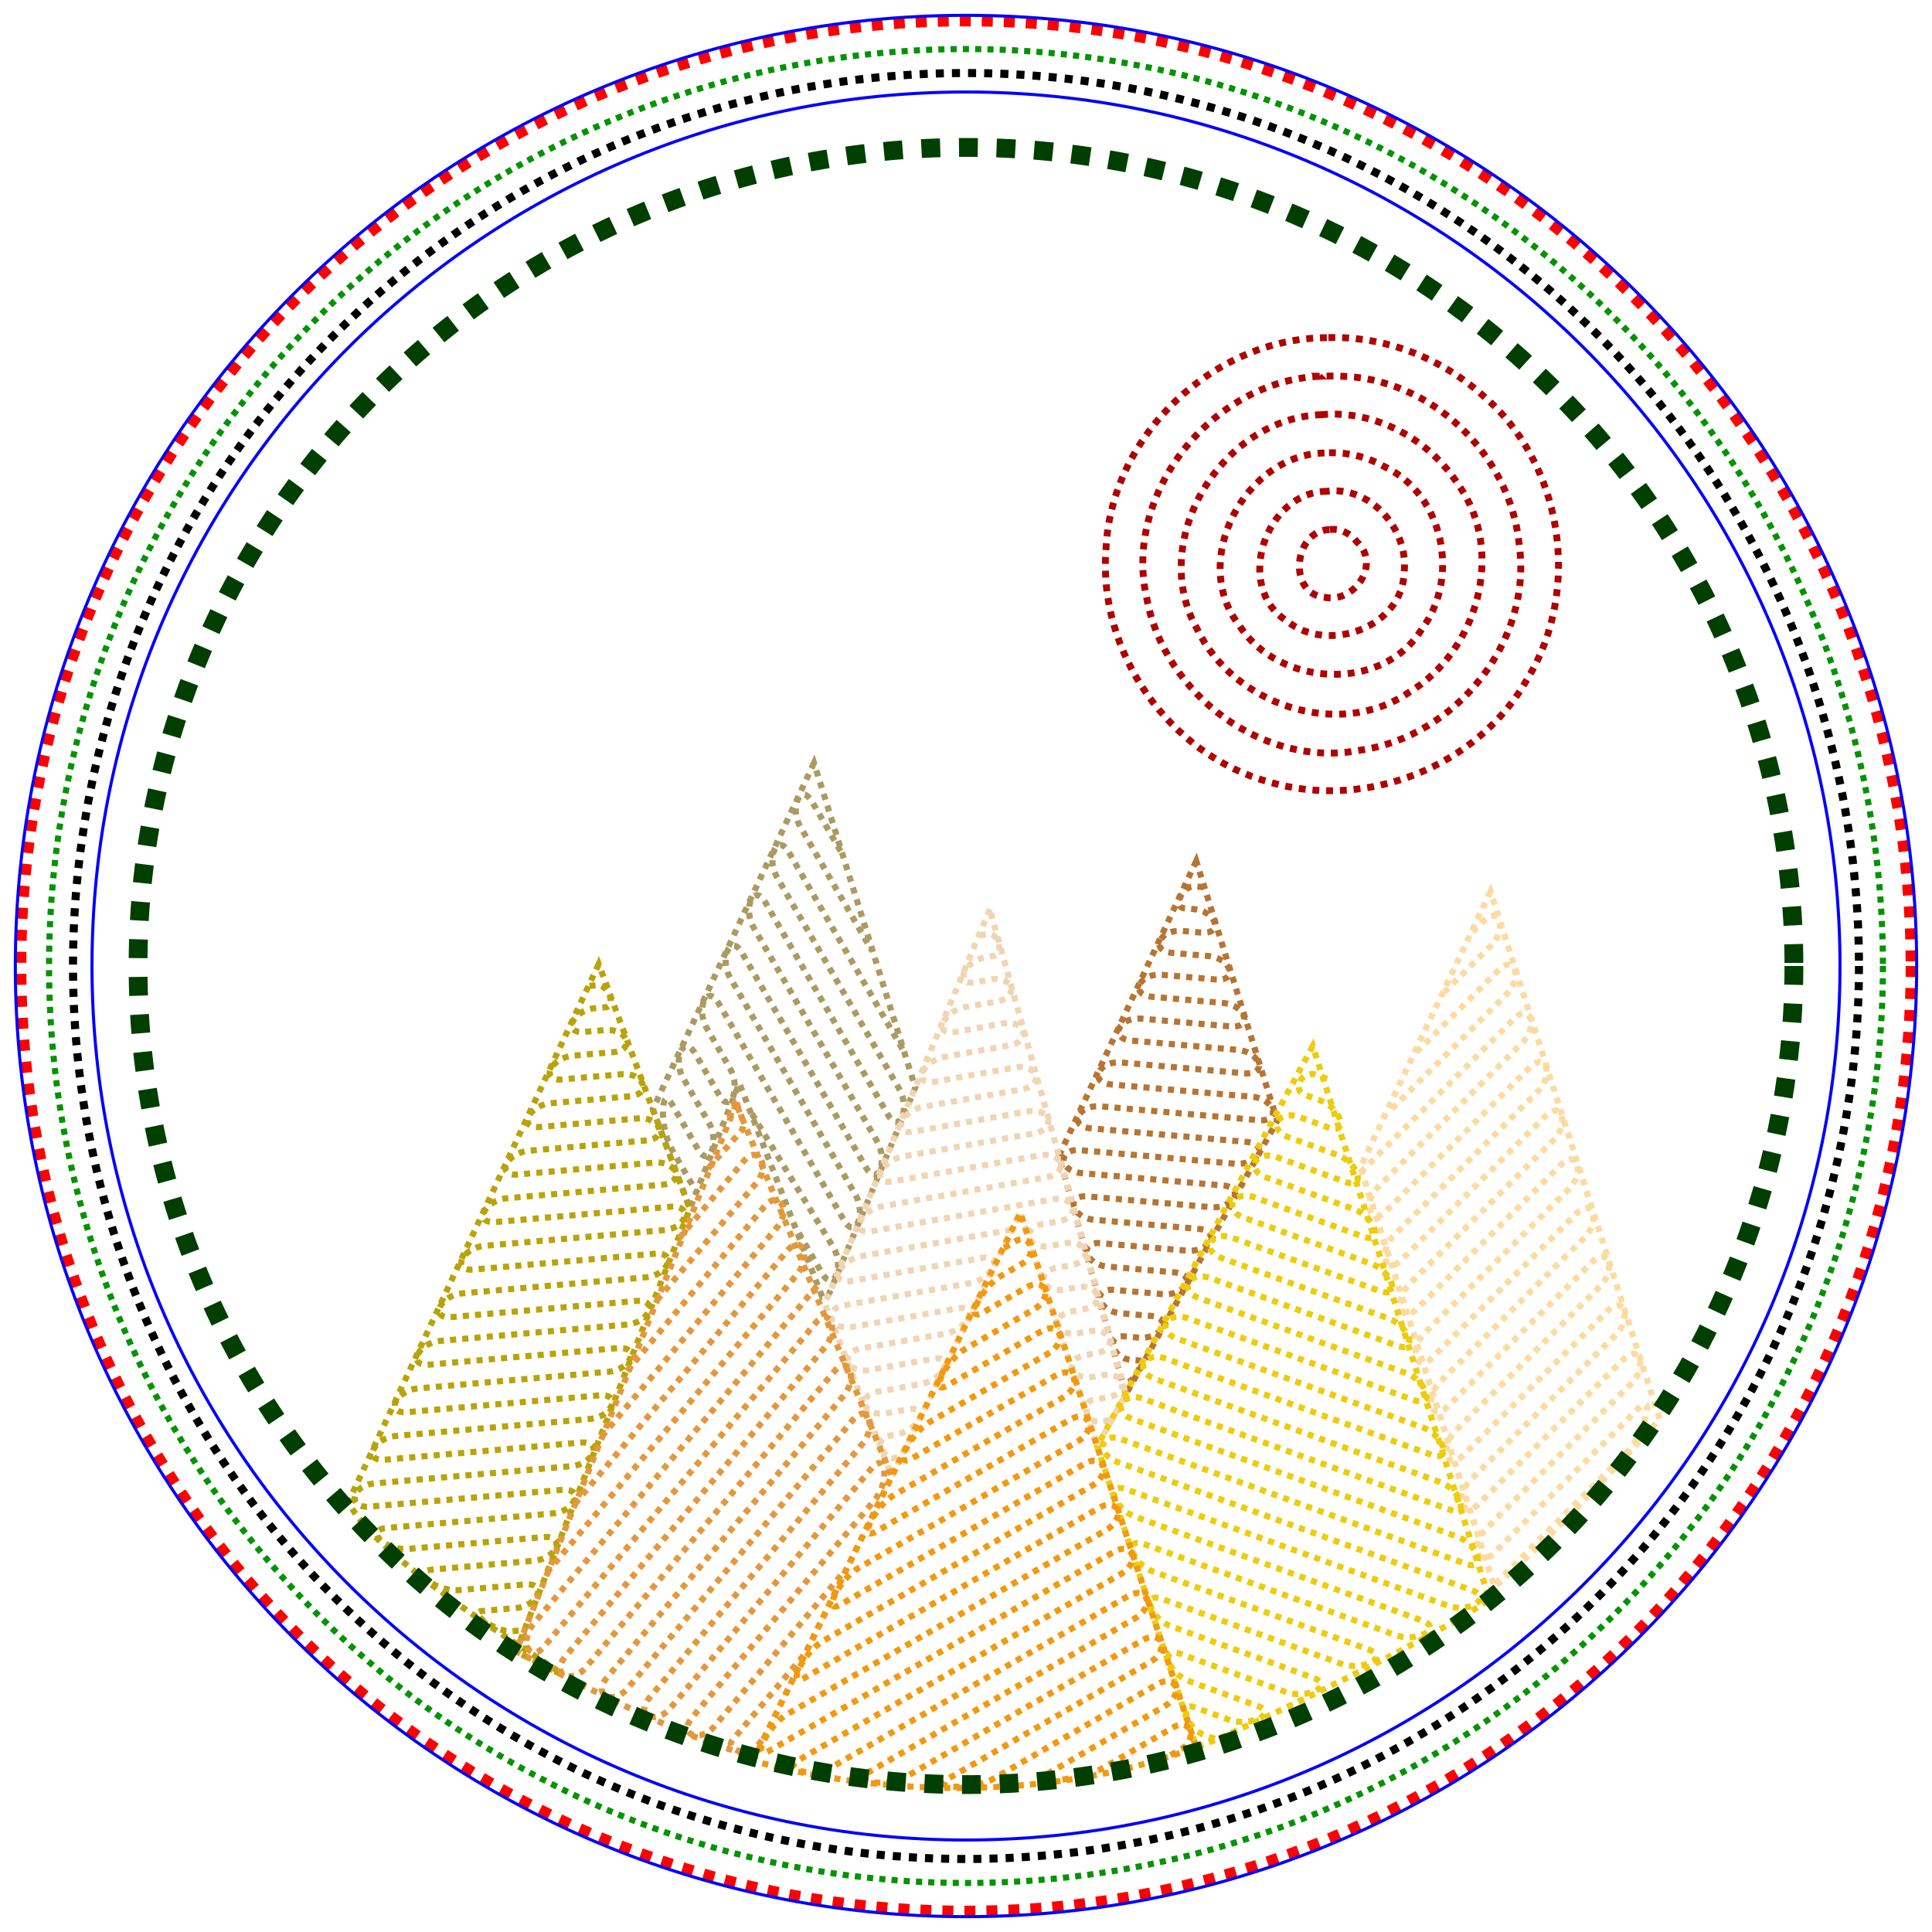 <?xml version="1.0" encoding="UTF-8" standalone="no"?>
<svg
   xmlns:inkstitch="http://inkstitch.org/namespace"
   xmlns:dc="http://purl.org/dc/elements/1.1/"
   xmlns:cc="http://creativecommons.org/ns#"
   xmlns:rdf="http://www.w3.org/1999/02/22-rdf-syntax-ns#"
   xmlns:svg="http://www.w3.org/2000/svg"
   xmlns="http://www.w3.org/2000/svg"
   xmlns:sodipodi="http://sodipodi.sourceforge.net/DTD/sodipodi-0.dtd"
   xmlns:inkscape="http://www.inkscape.org/namespaces/inkscape"
   inkscape:version="1.0.1 (3bc2e813f5, 2020-09-07)"
   sodipodi:docname="mountains-62mm-2-8px-2.svg"
   id="svg8"
   version="1.1"
   viewBox="0 0 63 63"
   height="63mm"
   width="63mm">
  <sodipodi:namedview
     id="base"
     pagecolor="#ffffff"
     bordercolor="#666666"
     borderopacity="1.0"
     inkscape:pageopacity="0.0"
     inkscape:pageshadow="2"
     inkscape:zoom="15.604678"
     inkscape:cx="103.52712"
     inkscape:cy="154.37685"
     inkscape:document-units="mm"
     inkscape:current-layer="g1785"
     showgrid="false"
     fit-margin-top="2"
     fit-margin-left="2"
     fit-margin-right="2"
     fit-margin-bottom="2"
     inkscape:object-nodes="false"
     inkscape:snap-global="false"
     inkscape:window-width="1238"
     inkscape:window-height="895"
     inkscape:window-x="135"
     inkscape:window-y="69"
     inkscape:window-maximized="0"
     showguides="false"
     inkscape:document-rotation="0" />
  <defs
     id="defs2" />
  <g
     style="display:inline"
     id="layer1"
     inkscape:groupmode="layer"
     inkscape:label="Patch"
     transform="translate(-114.128,-58.05)">
    <path
       inkscape:label="positioning/cutting line"
       inkscape:connector-curvature="0"
       id="path3362"
       d="M 176.448,89.55 A 30.82,30.821 0 0 1 145.628,120.371 30.82,30.821 0 0 1 114.807,89.55 30.82,30.821 0 0 1 145.628,58.73 30.82,30.821 0 0 1 176.448,89.55 Z"
       style="display:inline;fill:none;fill-opacity:1;stroke:#ff0000;stroke-width:0.359;stroke-miterlimit:4;stroke-dasharray:0.359, 0.359;stroke-dashoffset:0;stroke-opacity:1"
       inkstitch:running_stitch_length_mm="2.3"
       inkstitch:trim_after="True"
       inkstitch:stop_after="True"
       inkstitch:fill_underlay="False" />
    <path
       inkscape:label="fixing line"
       inkscape:connector-curvature="0"
       id="path3362-3"
       d="M 175.528,89.55 A 29.9,29.9 0 0 1 145.628,119.451 29.9,29.9 0 0 1 115.728,89.55 29.9,29.9 0 0 1 145.628,59.65 29.9,29.9 0 0 1 175.528,89.55 Z"
       style="display:inline;fill:none;fill-opacity:1;stroke:#009400;stroke-width:0.2;stroke-miterlimit:4;stroke-dasharray:0.2, 0.2;stroke-dashoffset:0;stroke-opacity:1"
       inkstitch:trim_after="True"
       inkstitch:stop_after="True"
       inkstitch:running_stitch_length_mm="2"
       inkstitch:fill_underlay="False" />
    <path
       id="path3224-1"
       style="display:inline;fill:none;fill-opacity:1;stroke:#0200ff;stroke-width:0.1;stroke-miterlimit:4;stroke-dasharray:none;stroke-dashoffset:0;stroke-opacity:1"
       d="m 145.628,61.05 c 15.74,0 28.5,12.76 28.5,28.5 0,15.74 -12.76,28.5 -28.5,28.5 -15.74,0 -28.5,-12.76 -28.5,-28.5 0,-15.74 12.76,-28.5 28.5,-28.5 m 0,-2.5 c 17.121,0 31,13.879 31,31 0,17.121 -13.879,31 -31,31 -17.121,0 -31,-13.879 -31,-31 0,-17.121 13.879,-31 31,-31"
       inkscape:connector-curvature="0"
       inkscape:label="zig-zag"
       sodipodi:nodetypes="csssccsssc"
       inkstitch:satin_column="True"
       inkstitch:zigzag_underlay="True"
       inkstitch:zigzag_underlay_spacing_mm="4"
       inkstitch:fill_underlay="False" />
    <path
       inkscape:label="fixing_line"
       inkscape:connector-curvature="0"
       id="path816"
       d="M 174.746,89.55 A 29.118,29.118 0 0 1 145.628,118.669 29.118,29.118 0 0 1 116.509,89.55 29.118,29.118 0 0 1 145.628,60.432 29.118,29.118 0 0 1 174.746,89.55 Z"
       style="display:inline;fill:none;fill-opacity:1;stroke:#000000;stroke-width:0.263;stroke-miterlimit:4;stroke-dasharray:0.263, 0.263;stroke-dashoffset:0;stroke-opacity:1"
       inkstitch:running_stitch_length_mm="1.5"
       inkstitch:fill_underlay="False" />
  </g>
  <g
     transform="translate(0,-21)"
     inkscape:label="Embroidery"
     id="layer2"
     inkscape:groupmode="layer"
     style="display:inline">
    <g
       id="g1785"
       inkscape:label="montagnes"
       style="stroke-width:1;stroke-miterlimit:4;stroke-dasharray:none">
      <g
         id="g3534">
        <path
           style="fill:none;stroke:#b87432;stroke-width:0.2;stroke-miterlimit:4;stroke-dasharray:0.2, 0.2;stroke-dashoffset:0"
           d="m 39.245,49.929 -0.291,-0.025 c -0.388,-0.034 -0.721,0.681 -0.333,0.715 l 0.309,0.027 c 0.738,0.065 0.977,0.829 0.239,0.765 l -0.617,-0.054 c -0.738,-0.065 -1.071,0.65 -0.333,0.715 l 1.189,0.104 c 0.738,0.065 0.977,0.829 0.239,0.765 l -1.76,-0.154 c -0.738,-0.065 -1.071,0.65 -0.333,0.715 l 2.331,0.204 c 0.738,0.065 0.977,0.829 0.239,0.765 l -2.902,-0.254 c -0.738,-0.065 -1.071,0.65 -0.333,0.715 l 3.473,0.304 c 0.738,0.065 0.977,0.829 0.239,0.765 l -4.044,-0.354 c -0.738,-0.065 -1.071,0.65 -0.333,0.715 l 4.616,0.404 c 0.738,0.065 0.949,0.827 0.211,0.762 l -5.16,-0.451 c -0.738,-0.065 -1.071,0.65 -0.333,0.715 l 5.1,0.446 c 0.738,0.065 0.346,0.774 -0.392,0.709 l -5.04,-0.441 c -0.738,-0.065 -0.71,0.682 0.028,0.746 l 4.62,0.404 c 0.738,0.065 0.346,0.774 -0.392,0.709 l -4.014,-0.351 c -0.738,-0.065 -0.524,0.698 0.214,0.762 l 3.408,0.298 c 0.738,0.065 0.346,0.774 -0.392,0.709 l -2.802,-0.245 c -0.738,-0.065 -0.524,0.698 0.214,0.762 l 2.196,0.192 c 0.738,0.065 0.346,0.774 -0.392,0.709 l -1.59,-0.139 c -0.738,-0.065 -0.524,0.698 0.214,0.762 l 0.984,0.086 c 0.738,0.065 0.346,0.774 -0.392,0.709 l -0.492,-0.043 c -0.586,-0.051 -0.372,0.711 0.214,0.762 l 0.303,0.027 c 0.182,0.016 -0.21,0.725 -0.392,0.709 l -0.137,-0.012"
           id="path3532"
           inkstitch:running_stitch_length_mm="3"
           inkstitch:bean_stitch_repeats="2"
           inkstitch:ties="False" />
        <path
           id="path1609-43"
           style="fill:none;fill-opacity:1;stroke:#b87432;stroke-width:0.2;stroke-linecap:butt;stroke-linejoin:miter;stroke-miterlimit:4;stroke-dasharray:0.2, 0.2;stroke-dashoffset:0;stroke-opacity:1"
           d="m 39.007,49.077 -4.476,9.617 2.18,7.779 4.938,-8.929 z"
           inkstitch:bean_stitch_repeats="1"
           inkstitch:running_stitch_length_mm="3" />
      </g>
      <g
         id="g3616">
        <path
           style="fill:none;stroke:#ac9a61;stroke-width:0.2;stroke-miterlimit:4;stroke-dasharray:0.2, 0.2;stroke-dashoffset:0"
           d="m 27.413,48.757 -0.93,-1.611 c -0.37,-0.642 -0.752,0.179 -0.382,0.82 l 2.319,4.016 m 1.007,3.225 -3.707,-6.421 c -0.37,-0.642 -0.752,0.179 -0.382,0.82 l 3.983,6.898 c 0.37,0.642 0.011,1.501 -0.359,0.859 l -4.005,-6.937 c -0.37,-0.642 -0.752,0.179 -0.382,0.82 l 4.028,6.976 c 0.37,0.642 0.011,1.501 -0.359,0.859 l -4.05,-7.015 c -0.37,-0.642 -0.752,0.179 -0.382,0.82 l 4.073,7.054 c 0.37,0.642 0.011,1.501 -0.359,0.859 L 23.429,53.709 c -0.37,-0.642 -0.752,0.179 -0.382,0.82 l 0.754,1.306 c 0.37,0.642 0.024,1.523 -0.346,0.882 l -0.789,-1.367 c -0.37,-0.642 -0.752,0.179 -0.382,0.82 l 0.825,1.428 c 0.37,0.642 0.024,1.523 -0.346,0.882 l -0.86,-1.489 c -0.37,-0.642 -0.383,0.819 -0.012,1.461 l 0.804,1.392 m 1.823,-2.527 2.649,4.346 c 0.386,0.633 0.011,1.501 -0.359,0.859 L 25.996,61.119"
           id="path3614"
           inkstitch:running_stitch_length_mm="3"
           inkstitch:bean_stitch_repeats="2"
           inkstitch:ties="False"
           sodipodi:nodetypes="cssccssscssscssscssssssssssccssc" />
        <path
           id="path1609-07"
           style="fill:none;fill-opacity:1;stroke:#ac9a61;stroke-width:0.2;stroke-linecap:butt;stroke-linejoin:miter;stroke-miterlimit:4;stroke-dasharray:0.2, 0.2;stroke-dashoffset:0;stroke-opacity:1"
           d="m 26.543,45.878 -5.256,11.294 1.209,3.247 1.611,-4.1 2.7,6.96 0.192,-0.003 2.848,-6.814 z"
           inkstitch:bean_stitch_repeats="1"
           inkstitch:running_stitch_length_mm="3" />
      </g>
      <g
         id="g3949">
        <path
           id="path1609-4"
           style="fill:none;fill-opacity:1;stroke:#fcdba1;stroke-width:0.2;stroke-linecap:butt;stroke-linejoin:miter;stroke-miterlimit:4;stroke-dasharray:0.2, 0.2;stroke-dashoffset:0;stroke-opacity:1"
           d="m 48.603,50.07 -4.24,8.986 4.369,13.69 c 1.61,-1.425 3.288,-3.155 5.387,-5.469 z"
           sodipodi:nodetypes="ccccc"
           inkstitch:bean_stitch_repeats="1"
           inkstitch:running_stitch_length_mm="3" />
        <path
           style="fill:none;stroke:#fcdba1;stroke-width:0.2;stroke-miterlimit:4;stroke-dasharray:0.2, 0.2;stroke-dashoffset:0"
           d="m 48.02,51.386 0.37,-0.37 c 0.494,-0.494 0.748,0.3 0.254,0.793 l -1.537,1.537 m -0.912,1.96 2.68,-2.68 c 0.524,-0.524 0.778,0.27 0.254,0.793 l -3.847,3.847 m -0.912,1.96 5.013,-5.013 c 0.524,-0.524 0.778,0.27 0.254,0.793 l -4.685,4.685 c -0.524,0.524 -0.273,1.321 0.251,0.797 l 4.688,-4.688 c 0.524,-0.524 0.778,0.27 0.254,0.793 l -4.692,4.692 c -0.524,0.524 -0.273,1.321 0.251,0.797 l 4.695,-4.695 c 0.524,-0.524 0.778,0.27 0.254,0.793 l -4.699,4.699 c -0.524,0.524 -0.273,1.321 0.251,0.797 l 4.702,-4.702 c 0.524,-0.524 0.778,0.27 0.254,0.793 l -4.706,4.706 c -0.524,0.524 -0.273,1.321 0.251,0.797 l 4.709,-4.709 c 0.524,-0.524 0.778,0.27 0.254,0.793 l -4.712,4.712 c -0.524,0.524 -0.273,1.321 0.251,0.797 l 4.716,-4.716 c 0.524,-0.524 0.778,0.27 0.254,0.793 l -4.719,4.719 c -0.524,0.524 -0.273,1.321 0.251,0.797 l 4.723,-4.723 c 0.524,-0.524 0.778,0.27 0.254,0.793 l -4.726,4.726 c -0.524,0.524 -0.273,1.321 0.251,0.797 l 4.73,-4.73 c 0.524,-0.524 0.778,0.27 0.254,0.793 l -4.733,4.733 c -0.524,0.524 -0.273,1.321 0.251,0.797 l 4.737,-4.737 c 0.524,-0.524 0.158,0.889 -0.365,1.413 l -4.513,4.513"
           id="path993"
           inkstitch:running_stitch_length_mm="3"
           inkstitch:bean_stitch_repeats="2" />
      </g>
      <g
         id="g3574">
        <path
           style="fill:none;stroke:#baa308;stroke-width:0.2;stroke-miterlimit:4;stroke-dasharray:0.2, 0.2;stroke-dashoffset:0"
           d="m 19.221,53.148 0.261,-0.023 c 0.348,-0.03 0.616,0.69 0.268,0.72 l -0.337,0.029 c -0.738,0.065 -1.099,0.84 -0.361,0.775 l 0.673,-0.059 c 0.738,-0.065 1.006,0.656 0.268,0.72 l -1.302,0.114 c -0.738,0.065 -1.099,0.84 -0.361,0.775 l 1.931,-0.169 c 0.738,-0.065 1.006,0.656 0.268,0.72 l -2.56,0.224 c -0.738,0.065 -1.099,0.84 -0.361,0.775 l 3.189,-0.279 c 0.738,-0.065 1.006,0.656 0.268,0.72 l -3.817,0.334 c -0.738,0.065 -1.099,0.84 -0.361,0.775 l 4.446,-0.389 c 0.738,-0.065 1.006,0.656 0.268,0.72 l -5.075,0.444 c -0.738,0.065 -1.099,0.84 -0.361,0.775 l 5.704,-0.499 c 0.738,-0.065 0.527,0.698 -0.211,0.762 l -5.853,0.512 c -0.738,0.065 -1.099,0.84 -0.361,0.775 l 5.912,-0.517 c 0.738,-0.065 0.435,0.706 -0.303,0.77 l -5.97,0.522 c -0.738,0.065 -1.099,0.84 -0.361,0.775 l 6.028,-0.527 c 0.738,-0.065 0.435,0.706 -0.303,0.77 l -6.086,0.532 c -0.738,0.065 -1.099,0.84 -0.361,0.775 l 6.144,-0.538 c 0.738,-0.065 0.435,0.706 -0.303,0.77 l -6.203,0.543 c -0.738,0.065 -1.099,0.84 -0.361,0.775 l 6.261,-0.548 c 0.738,-0.065 0.435,0.706 -0.303,0.77 l -6.319,0.553 c -0.738,0.065 -1.099,0.84 -0.361,0.775 l 6.377,-0.558 c 0.738,-0.065 0.435,0.706 -0.303,0.77 l -6.435,0.563 c -0.738,0.065 -0.874,0.82 -0.136,0.756 l 6.268,-0.548 c 0.738,-0.065 0.435,0.706 -0.303,0.77 l -5.416,0.474 c -0.738,0.065 -0.04,0.747 0.698,0.683 l 4.416,-0.386 c 0.738,-0.065 0.435,0.706 -0.303,0.77 l -3.312,0.29 c -0.738,0.065 0.132,0.732 0.87,0.668 L 17.12,72.667 c 0.738,-0.065 0.435,0.706 -0.303,0.77 l -1.09,0.095 c -0.504,0.044 0.46,0.703 0.964,0.659 l 0.264,-0.023 c 0.152,-0.013 0.31,0.717 0.158,0.73 l -0.114,0.01"
           id="path3572"
           inkstitch:running_stitch_length_mm="3"
           inkstitch:bean_stitch_repeats="2"
           inkstitch:ties="False" />
        <path
           id="path1609"
           style="fill:none;fill-opacity:1;stroke:#baa308;stroke-width:0.2;stroke-linecap:butt;stroke-linejoin:miter;stroke-miterlimit:4;stroke-dasharray:0.2, 0.2;stroke-dashoffset:0;stroke-opacity:1"
           d="m 19.523,52.436 -8.162,17.538 c 1.23,2.555 10.521,7.488 5.465,4.876 l 5.669,-14.43 z"
           sodipodi:nodetypes="ccccc"
           inkstitch:bean_stitch_repeats="1"
           inkstitch:running_stitch_length_mm="3" />
      </g>
      <g
         id="g3753">
        <path
           style="fill:none;stroke:#f0d5b3;stroke-width:0.2;stroke-miterlimit:4;stroke-dasharray:0.2, 0.2;stroke-dashoffset:0"
           d="m 31.95,51.497 0.255,-0.045 c 0.341,-0.06 0.542,0.657 0.201,0.717 l -0.27,0.048 c -0.701,0.124 -1.04,0.936 -0.339,0.812 l 0.519,-0.091 c 0.73,-0.129 0.93,0.588 0.201,0.717 l -1.038,0.183 c -0.73,0.129 -1.069,0.941 -0.339,0.812 l 1.578,-0.278 c 0.73,-0.129 0.93,0.588 0.201,0.717 l -2.118,0.374 c -0.73,0.129 -1.069,0.941 -0.339,0.812 l 2.659,-0.469 c 0.73,-0.129 0.93,0.588 0.201,0.717 l -3.199,0.564 c -0.73,0.129 -1.069,0.941 -0.339,0.812 l 3.74,-0.659 c 0.73,-0.129 0.93,0.588 0.201,0.717 l -4.28,0.755 c -0.73,0.129 -1.069,0.941 -0.339,0.812 l 4.82,-0.85 c 0.73,-0.129 0.93,0.588 0.201,0.717 l -5.361,0.945 c -0.73,0.129 -1.069,0.941 -0.339,0.812 l 5.901,-1.041 c 0.73,-0.129 0.93,0.588 0.201,0.717 l -0.527,0.093 c -0.73,0.129 -0.496,0.84 0.234,0.711 l 0.494,-0.087 c 0.73,-0.129 0.93,0.588 0.201,0.717 l -0.461,0.081 c -0.73,0.129 -0.496,0.84 0.234,0.711 l 0.428,-0.075 c 0.73,-0.129 0.93,0.588 0.201,0.717 l -0.395,0.07 c -0.73,0.129 -0.496,0.84 0.234,0.711 l 0.362,-0.064 c 0.73,-0.129 0.93,0.588 0.201,0.717 l -0.329,0.058 c -0.73,0.129 -0.496,0.84 0.234,0.711 l 0.296,-0.052 c 0.73,-0.129 0.93,0.588 0.201,0.717 l -0.474,0.084 c -0.447,0.079 -0.213,0.79 0.234,0.711 l 0.335,-0.059 m -3.254,-6.197 -4.89,0.862 c -0.73,0.129 -1.069,0.941 -0.339,0.812 l 4.281,-0.755 c 0.73,-0.129 0.328,0.694 -0.401,0.823 l -4.096,0.722 c -0.73,0.129 -0.456,0.833 0.273,0.704 l 3.422,-0.603 c 0.73,-0.129 0.328,0.694 -0.401,0.823 l -2.748,0.484 c -0.73,0.129 -0.456,0.833 0.273,0.704 l 2.073,-0.366 c 0.73,-0.129 0.328,0.694 -0.401,0.823 l -1.399,0.247 c -0.73,0.129 -0.456,0.833 0.273,0.704 l 0.724,-0.128 c 0.73,-0.129 0.328,0.694 -0.401,0.823 l -0.362,0.064 c -0.313,0.055 -0.04,0.759 0.273,0.704 l 0.235,-0.041"
           id="path3751"
           inkstitch:running_stitch_length_mm="3"
           inkstitch:bean_stitch_repeats="2"
           inkstitch:ties="False" />
        <path
           id="path1609-0"
           style="fill:none;fill-opacity:1;stroke:#f0d5b3;stroke-width:0.2;stroke-linecap:butt;stroke-linejoin:miter;stroke-miterlimit:4;stroke-dasharray:0.2, 0.2;stroke-dashoffset:0;stroke-opacity:1"
           d="m 32.276,50.649 -5.378,12.867 2.182,5.627 4.191,-8.595 2.506,7.615 0.934,-1.689 z"
           inkstitch:bean_stitch_repeats="1"
           inkstitch:running_stitch_length_mm="3" />
      </g>
      <g
         id="g3660">
        <path
           style="fill:none;stroke:#e4983b;stroke-width:0.2;stroke-miterlimit:4;stroke-dasharray:0.2, 0.2;stroke-dashoffset:0"
           d="m 23.783,57.465 0.241,-0.63 c -0.071,0.187 0.374,0.79 0.136,1.059 l -1.161,1.314 m -0.851,2.167 2.1,-2.508 c 0.476,-0.568 0.887,0.156 0.407,0.72 l -3.359,3.955 m -0.851,2.167 4.482,-5.368 c 0.475,-0.569 0.883,0.119 0.407,0.686 l -5.741,6.849 m -0.851,2.167 6.932,-8.262 c 0.476,-0.568 0.782,0.221 0.306,0.788 l -8.089,9.641 m 8.752,-9.278 -9.247,11.02 c -0.476,0.568 -0.123,1.3 0.353,0.732 l 8.842,-10.538 c 0.476,-0.568 0.782,0.221 0.306,0.788 l -8.472,10.097 c -0.476,0.568 0.204,0.91 0.68,0.342 l 8.098,-9.651 c 0.476,-0.568 0.782,0.221 0.306,0.788 l -7.722,9.203 c -0.476,0.568 0.21,0.902 0.687,0.334 l 7.341,-8.749 c 0.476,-0.568 0.782,0.221 0.306,0.788 l -6.954,8.287 c -0.476,0.568 0.223,0.887 0.699,0.319 l 6.56,-7.818 c 0.476,-0.568 0.578,0.464 0.102,1.031 l -5.953,7.094 c -0.476,0.568 0.25,0.854 0.726,0.287 l 4.241,-5.054 m -1.342,2.752 -2.313,2.756 c -0.263,0.313 0.511,0.543 0.774,0.23 l 0.197,-0.235"
           id="path3658"
           inkstitch:running_stitch_length_mm="3"
           inkstitch:bean_stitch_repeats="2"
           inkstitch:ties="False"
           sodipodi:nodetypes="cssccssccssccssccssssssssssssssssssccssc" />
        <path
           id="path1609-7"
           style="fill:none;fill-opacity:1;stroke:#e4983b;stroke-width:0.2;stroke-linecap:butt;stroke-linejoin:miter;stroke-miterlimit:4;stroke-dasharray:0.2, 0.2;stroke-dashoffset:0;stroke-opacity:1"
           d="m 24.004,56.997 -7.178,17.852 c 3.49,1.804 5.926,2.98 7.8,3.427 l 4.455,-9.134 z"
           inkstitch:bean_stitch_repeats="1"
           inkstitch:running_stitch_length_mm="3"
           sodipodi:nodetypes="ccccc" />
      </g>
      <g
         id="g3899">
        <path
           style="fill:none;stroke:#eecc0c;stroke-width:0.2;stroke-miterlimit:4;stroke-dasharray:0.2, 0.2;stroke-dashoffset:0"
           d="m 43.276,56.178 -0.35,-0.127 c -0.467,-0.169 -0.83,0.487 -0.363,0.656 l 0.471,0.17 c 0.697,0.252 0.977,1.141 0.28,0.889 l -0.941,-0.341 c -0.697,-0.252 -1.06,0.404 -0.363,0.656 l 1.584,0.573 c 0.697,0.252 0.977,1.141 0.28,0.889 l -2.227,-0.806 c -0.697,-0.252 -1.06,0.404 -0.363,0.656 l 2.87,1.039 c 0.697,0.252 0.977,1.141 0.28,0.889 l -3.513,-1.272 c -0.697,-0.252 -1.06,0.404 -0.363,0.656 l 4.156,1.505 c 0.697,0.252 0.977,1.141 0.28,0.889 L 40.194,61.365 c -0.697,-0.252 -1.06,0.404 -0.363,0.656 l 5.442,1.97 c 0.697,0.252 0.977,1.141 0.28,0.889 l -6.085,-2.203 c -0.697,-0.252 -1.06,0.404 -0.363,0.656 l 6.728,2.436 c 0.697,0.252 0.977,1.141 0.28,0.889 L 38.741,63.991 c -0.697,-0.252 -1.06,0.404 -0.363,0.656 l 8.014,2.901 c 0.697,0.252 0.977,1.141 0.28,0.889 l -8.657,-3.134 c -0.697,-0.252 -1.06,0.404 -0.363,0.656 l 9.3,3.367 c 0.697,0.252 0.977,1.141 0.28,0.889 L 37.289,66.617 c -0.697,-0.252 -1.06,0.404 -0.363,0.656 l 10.586,3.832 c 0.697,0.252 0.977,1.141 0.28,0.889 L 36.563,67.93 c -0.697,-0.252 -0.827,0.488 -0.131,0.741 l 11.557,4.183 c 0.697,0.252 -0.084,0.758 -0.78,0.505 l -10.482,-3.794 c -0.697,-0.252 -0.402,0.642 0.294,0.894 l 9.35,3.385 c 0.697,0.252 -0.168,0.727 -0.865,0.475 l -8.191,-2.965 c -0.697,-0.252 -0.402,0.642 0.294,0.894 l 7.02,2.541 c 0.697,0.252 -0.198,0.716 -0.894,0.464 l -5.832,-2.111 c -0.697,-0.252 -0.402,0.642 0.294,0.894 l 4.638,1.679 c 0.697,0.252 -0.22,0.708 -0.916,0.456 l -3.427,-1.24 c -0.697,-0.252 -0.402,0.642 0.294,0.894 l 2.208,0.799 c 0.697,0.252 -0.239,0.701 -0.935,0.449 l -1.118,-0.405 c -0.511,-0.185 -0.216,0.71 0.294,0.894 l 0.383,0.139"
           id="path3897"
           inkstitch:running_stitch_length_mm="3"
           inkstitch:bean_stitch_repeats="2"
           inkstitch:ties="False" />
        <path
           id="path1609-8"
           style="fill:none;fill-opacity:1;stroke:#eecc0c;stroke-width:0.2;stroke-linecap:butt;stroke-linejoin:miter;stroke-miterlimit:4;stroke-dasharray:0.2, 0.2;stroke-dashoffset:0;stroke-opacity:1"
           d="m 42.808,55.109 -7.031,13.053 3.23,9.813 c 0.684,-0.167 7.882,-3.582 9.562,-4.828 z"
           sodipodi:nodetypes="ccccc"
           inkstitch:bean_stitch_repeats="1"
           inkstitch:running_stitch_length_mm="3" />
      </g>
      <g
         id="g2027"
         style="fill:none;stroke:#f2990e;stroke-width:0.2;stroke-miterlimit:4;stroke-dasharray:0.2, 0.2;stroke-dashoffset:0;stroke-opacity:1">
        <path
           style="fill:none;stroke:#f2990e;stroke-width:0.2;stroke-miterlimit:4;stroke-dasharray:0.2, 0.2;stroke-dashoffset:0"
           d="m 32.744,61.689 0.367,-0.212 c 0.49,-0.283 0.726,0.436 0.237,0.719 l -0.703,0.406 c -0.642,0.37 -1.222,1.561 -0.581,1.191 l 1.407,-0.812 c 0.642,-0.37 0.878,0.348 0.237,0.719 L 31.484,64.983 c -0.642,0.37 -1.222,1.561 -0.581,1.191 l 3.041,-1.756 c 0.642,-0.37 0.878,0.348 0.237,0.719 l -3.859,2.228 c -0.642,0.37 -1.222,1.561 -0.581,1.191 l 4.676,-2.7 c 0.642,-0.37 0.878,0.348 0.237,0.719 l -5.493,3.171 c -0.642,0.37 -1.222,1.561 -0.581,1.191 l 6.31,-3.643 c 0.642,-0.37 0.878,0.348 0.237,0.719 l -7.127,4.115 c -0.642,0.37 -1.222,1.561 -0.581,1.191 l 7.945,-4.587 c 0.642,-0.37 0.878,0.348 0.237,0.719 l -8.762,5.059 c -0.642,0.37 -1.222,1.561 -0.581,1.191 l 9.579,-5.53 c 0.642,-0.37 0.878,0.348 0.237,0.719 l -10.396,6.002 c -0.642,0.37 -1.222,1.561 -0.581,1.191 l 11.214,-6.474 c 0.642,-0.37 0.878,0.348 0.237,0.719 l -10.47,6.045 c -0.642,0.37 0.456,0.592 1.097,0.222 l 9.609,-5.548 c 0.642,-0.37 0.878,0.348 0.237,0.719 l -8.68,5.012 c -0.642,0.37 0.606,0.506 1.247,0.135 l 7.67,-4.428 c 0.642,-0.37 0.878,0.348 0.237,0.719 l -6.552,3.783 c -0.642,0.37 0.835,0.373 1.476,0.003 l 5.312,-3.067 c 0.642,-0.37 0.878,0.348 0.237,0.719 l -3.892,2.247 c -0.642,0.37 1.266,0.125 1.907,-0.246 l 2.315,-1.336 c 0.518,-0.299 0.755,0.42 0.237,0.719 l -0.389,0.224"
           id="path3307"
           inkstitch:running_stitch_length_mm="3"
           inkstitch:bean_stitch_repeats="2"
           inkstitch:ties="False" />
        <path
           style="fill:none;fill-opacity:1;stroke:#f2990e;stroke-width:0.2;stroke-linecap:butt;stroke-linejoin:miter;stroke-miterlimit:4;stroke-dasharray:0.2, 0.2;stroke-dashoffset:0;stroke-opacity:1"
           d="m 24.557,78.417 8.714,-17.869 5.736,17.428 c -4.522,1.689 -9.927,1.687 -14.45,0.441 z"
           id="path1609-78"
           sodipodi:nodetypes="cccc"
           inkstitch:bean_stitch_repeats="1"
           inkstitch:running_stitch_length_mm="3" />
      </g>
    </g>
    <g
       id="g1775"
       inkscape:label="soleil"
       style="display:inline">
      <path
         id="path1721"
         style="fill:none;fill-opacity:1;stroke:#b00000;stroke-width:0.224;stroke-dasharray:0.224, 0.224;stroke-opacity:1"
         d="m 43.266,32.012 c -3.69,0.006 -7.035,3.188 -7.201,6.879 -0.276,3.373 2.06,6.734 5.336,7.613 3.143,0.927 6.804,-0.499 8.41,-3.376 1.783,-2.92 1.152,-7.039 -1.477,-9.248 -1.374,-1.228 -3.219,-1.937 -5.067,-1.869 z"
         inkstitch:bean_stitch_repeats="1"
         inkstitch:running_stitch_length_mm="3" />
      <path
         id="path1725"
         style="fill:none;fill-opacity:1;stroke:#b00000;stroke-width:0.224;stroke-dasharray:0.224, 0.224;stroke-opacity:1"
         d="m 43.016,33.271 c -3.504,0.164 -6.413,3.829 -5.619,7.254 0.581,3.134 3.822,5.546 6.954,4.938 3.118,-0.437 5.639,-3.549 5.187,-6.712 -0.283,-2.934 -2.896,-5.449 -5.871,-5.484 -0.216,-0.016 -0.435,0.005 -0.652,0.003 z"
         inkstitch:bean_stitch_repeats="1"
         inkstitch:running_stitch_length_mm="3" />
      <path
         id="path1728"
         style="fill:none;fill-opacity:1;stroke:#b00000;stroke-width:0.224;stroke-dasharray:0.224, 0.224;stroke-opacity:1"
         d="m 43.105,34.521 c -3.282,0.105 -5.699,4.138 -4.065,6.995 1.168,2.451 4.592,3.638 6.905,2.061 2.227,-1.331 3.172,-4.593 1.61,-6.768 -0.935,-1.473 -2.689,-2.447 -4.45,-2.288 z"
         inkstitch:bean_stitch_repeats="1"
         inkstitch:running_stitch_length_mm="3" />
      <path
         id="path1740"
         style="fill:none;fill-opacity:1;stroke:#b00000;stroke-width:0.224;stroke-dasharray:0.224, 0.224;stroke-opacity:1"
         d="m 43.188,35.771 c -2.601,0.048 -4.419,3.537 -2.772,5.627 1.271,2.012 4.707,2.199 5.968,0.083 1.232,-1.664 0.687,-4.362 -1.234,-5.261 C 44.56,35.88 43.867,35.723 43.188,35.771 Z" />
      <path
         id="path1746"
         style="fill:none;fill-opacity:1;stroke:#b00000;stroke-width:0.224;stroke-dasharray:0.224, 0.224;stroke-opacity:1"
         d="m 43.264,37.021 c -1.999,0.017 -3.046,3.123 -1.3,4.23 1.337,1.081 3.781,0.213 3.825,-1.603 0.144,-1.378 -1.093,-2.813 -2.525,-2.627 z" />
      <path
         id="path1752"
         style="fill:none;fill-opacity:1;stroke:#b00000;stroke-width:0.224;stroke-dasharray:0.224, 0.224;stroke-opacity:1"
         d="m 43.355,38.27 c -1.18,0.021 -1.389,2.126 -0.127,2.213 0.946,0.168 1.807,-1.086 1.024,-1.809 -0.208,-0.271 -0.549,-0.457 -0.897,-0.404 z" />
    </g>
    <path
       id="path3009"
       style="fill:none;fill-opacity:1;stroke:#003f00;stroke-width:0.613;stroke-miterlimit:4;stroke-dasharray:0.613, 0.613;stroke-dashoffset:0;stroke-opacity:1"
       inkscape:label="grand rond"
       d="M 58.497,52.5 A 26.998,26.693 0 0 1 31.499,79.193 26.998,26.693 0 0 1 4.502,52.5 26.998,26.693 0 0 1 31.499,25.807 26.998,26.693 0 0 1 58.497,52.5 Z" />
  </g>
  <g
     inkscape:groupmode="layer"
     id="layer3"
     inkscape:label="Artwork"
     style="display:none;opacity:0.585">
    <path
       id="path2356"
       style="display:inline;fill:#ecffe6;fill-opacity:1;stroke:#00ff00;stroke-width:1.836;stroke-miterlimit:4;stroke-dasharray:none;stroke-opacity:1"
       inkscape:label="fond"
       d="M 118.812,17.918 A 101.137,101.129 89.991 0 0 38.537,57.863 101.137,101.129 89.991 0 0 42.189,184.777 l 31.6,-65.965 6.664,17.9 19.865,-42.686 12.486,40.002 9.184,-21.971 8.523,30.406 16.916,-36.348 9.988,32.004 5.02,-9.076 4.979,15.812 16.283,-34.988 20.412,63.895 A 101.137,101.129 89.991 0 0 180.242,38.529 101.137,101.129 89.991 0 0 118.812,17.918 Z m 46.02,23.688 c 6.541,0.102 12.974,2.731 17.844,7.08 9.938,8.347 12.323,23.916 5.584,34.951 -6.07,10.872 -19.905,16.263 -31.785,12.758 -12.382,-3.322 -21.211,-16.025 -20.168,-28.773 0.628,-13.954 13.272,-25.98 27.217,-26.002 0.437,-0.016 0.873,-0.021 1.309,-0.014 z m -62.793,118.178 -0.727,0.012 0.348,0.896 z"
       transform="scale(0.265)" />
  </g>
</svg>
